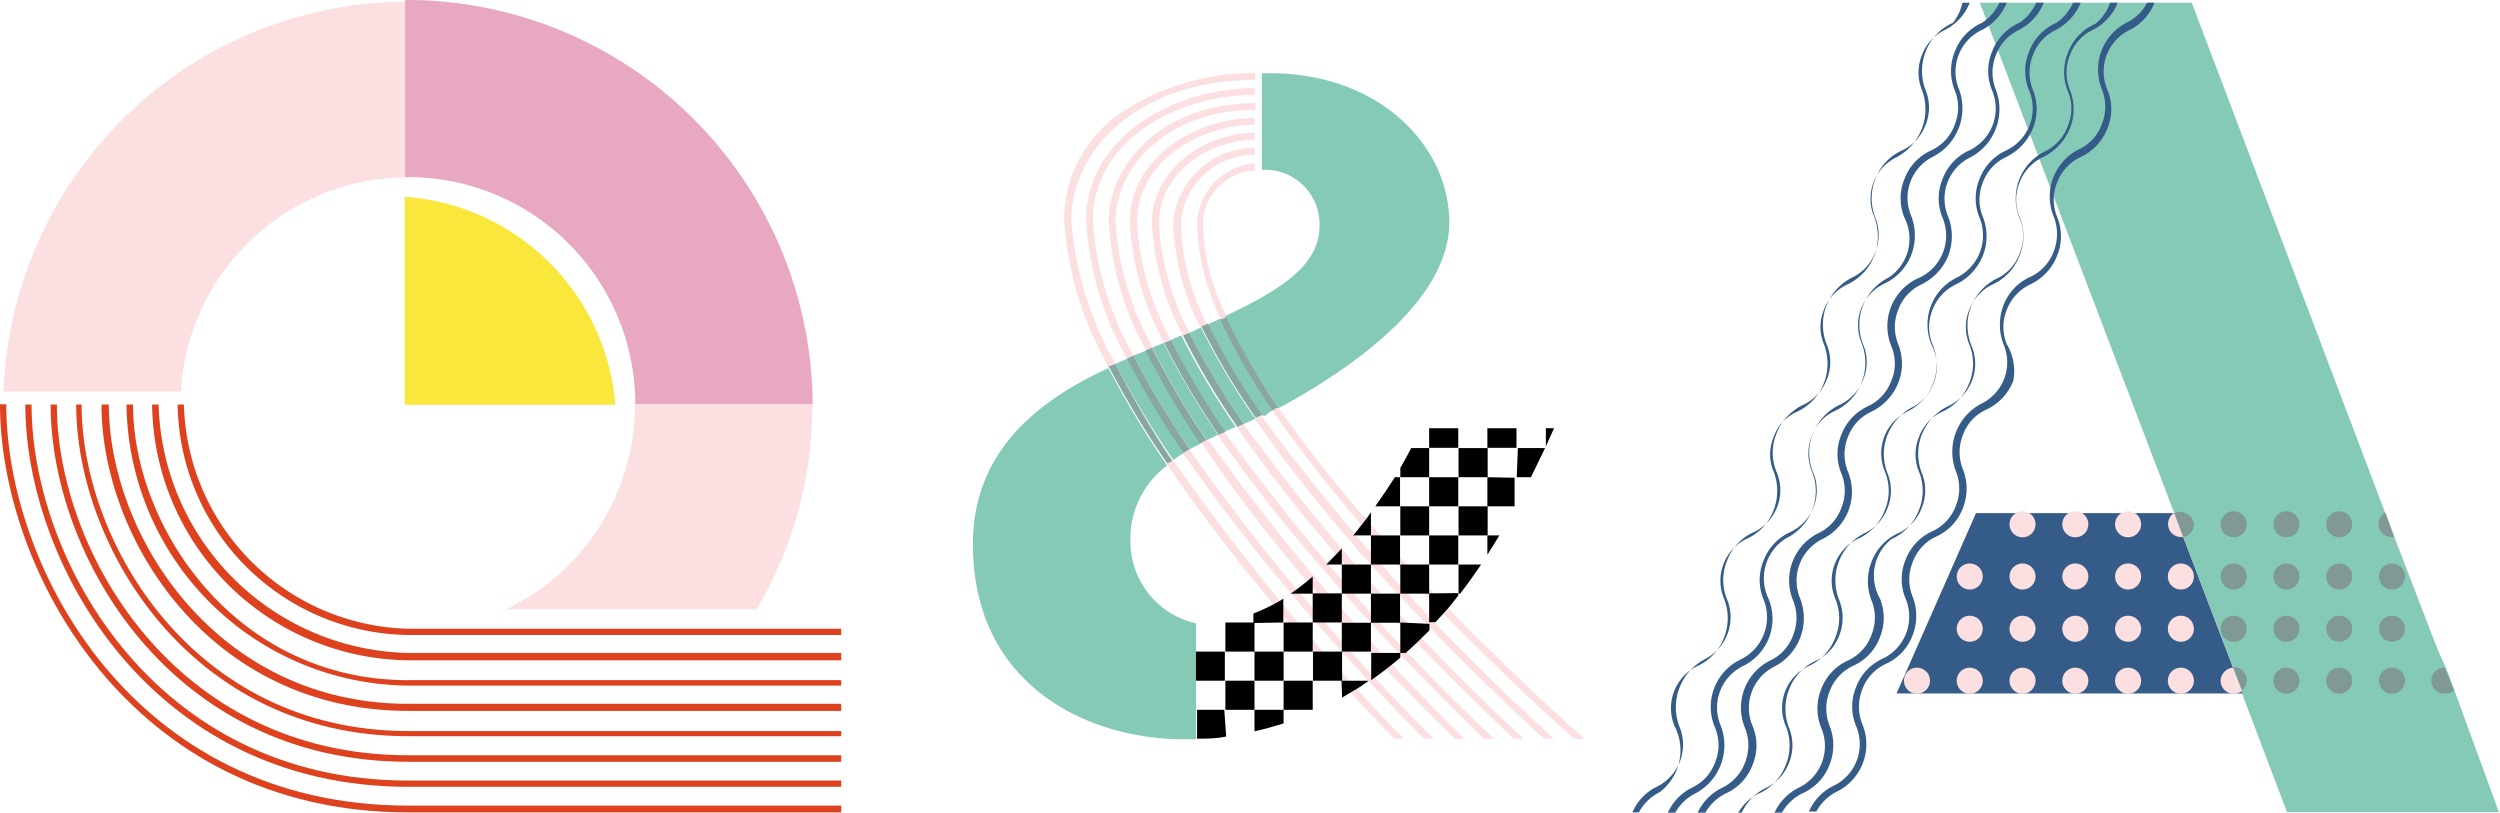 <svg xmlns="http://www.w3.org/2000/svg" width="91.89" height="29.87" viewBox="0 0 91.89 29.87"><defs><style>.cls-1{fill:#355c88;}.cls-2{fill:#fbdfe1;}.cls-3{fill:#84cab7;}.cls-4{fill:#809996;}.cls-5{fill:#de411e;}.cls-6{fill:#fae73c;}.cls-7{fill:#e9a8c2;}.cls-8{fill:#88a7a4;}</style></defs><g id="レイヤー_2" data-name="レイヤー 2"><g id="レイヤー_2-2" data-name="レイヤー 2"><polygon class="cls-1" points="69.71 25.49 83.21 25.49 83.21 18.86 72.63 18.86 69.71 25.49"/><polygon class="cls-2" points="87.69 18.84 87.69 18.84 89.52 23.63 87.69 18.84"/><polygon class="cls-2" points="90.22 25.49 82.44 25.49 82.41 25.4 82.08 24.55 80.25 19.75 80.25 19.74 79.92 18.86 79.91 18.84 87.69 18.84 87.7 18.85 88.03 19.74 89.51 23.63 89.86 24.55 90.18 25.38 90.22 25.49"/><path class="cls-3" d="M90,24.79l-.1-.25L89.65,24l-.14-.34.14.34-.14-.34L88,19.74l-.33-.89h0L80.56.1H72.77l7.14,18.74h0v0l.33.88h0l1.83,4.8.33.86,0,.09h0l1.66,4.38h7.79Zm.22.59L90,24.79l.26.7h0Z"/><path class="cls-1" d="M72.4.1a1.92,1.92,0,0,1-.91,1,1.67,1.67,0,0,0-.85.93,1.7,1.7,0,0,0,0,1.27,2,2,0,0,1-.93,2.48,1.69,1.69,0,0,0-.82,2.19,2,2,0,0,1,0,1.43,1.94,1.94,0,0,1-1,1.06,1.67,1.67,0,0,0-.85.93,1.63,1.63,0,0,0,0,1.26,2,2,0,0,1,0,1.43,1.94,1.94,0,0,1-1,1.06,1.58,1.58,0,0,0-.85.93,1.63,1.63,0,0,0,0,1.26,1.94,1.94,0,0,1,0,1.42,1.87,1.87,0,0,1-1,1.06,1.71,1.71,0,0,0-.82,2.2,1.94,1.94,0,0,1,0,1.42,1.88,1.88,0,0,1-1,1.06,1.72,1.72,0,0,0-.82,2.2A1.93,1.93,0,0,1,61,29.12a1.74,1.74,0,0,0-.76.74H60a1.88,1.88,0,0,1,.91-.95,1.72,1.72,0,0,0,.82-2.2,2,2,0,0,1,.93-2.48,1.73,1.73,0,0,0,.82-2.2,1.85,1.85,0,0,1,0-1.42,1.87,1.87,0,0,1,1-1.06,1.7,1.7,0,0,0,.82-2.2,1.85,1.85,0,0,1,0-1.42,1.94,1.94,0,0,1,1-1.06,1.71,1.71,0,0,0,.85-.93,1.68,1.68,0,0,0,0-1.26,1.94,1.94,0,0,1,.93-2.48,1.66,1.66,0,0,0,.85-.94,1.68,1.68,0,0,0,0-1.26,1.94,1.94,0,0,1,0-1.42,1.87,1.87,0,0,1,1-1.06,1.66,1.66,0,0,0,.85-.94,1.68,1.68,0,0,0,0-1.26,1.94,1.94,0,0,1,0-1.42,1.87,1.87,0,0,1,1-1.06A1.76,1.76,0,0,0,72.13.1Z"/><path class="cls-1" d="M73.76.1a1.92,1.92,0,0,1-.91,1A1.67,1.67,0,0,0,72,2a1.7,1.7,0,0,0,0,1.27,2,2,0,0,1-.93,2.48,1.69,1.69,0,0,0-.82,2.19,2,2,0,0,1,0,1.43,1.94,1.94,0,0,1-1,1.06,1.69,1.69,0,0,0-.82,2.19,2,2,0,0,1,0,1.43,1.92,1.92,0,0,1-1,1.06,1.6,1.6,0,0,0-.84.93,1.69,1.69,0,0,0,0,1.26,1.93,1.93,0,0,1-.93,2.48A1.73,1.73,0,0,0,65,22a1.93,1.93,0,0,1-.93,2.48,1.7,1.7,0,0,0-.82,2.2,2,2,0,0,1-.93,2.48,1.74,1.74,0,0,0-.76.74h-.27a1.9,1.9,0,0,1,.9-.95,1.64,1.64,0,0,0,.85-.93,1.66,1.66,0,0,0,0-1.27A1.93,1.93,0,0,1,64,24.23a1.73,1.73,0,0,0,.82-2.2,1.85,1.85,0,0,1,0-1.42,1.87,1.87,0,0,1,1-1.06,1.7,1.7,0,0,0,.82-2.2,1.85,1.85,0,0,1,0-1.42,1.94,1.94,0,0,1,1-1.06,1.71,1.71,0,0,0,.85-.93,1.68,1.68,0,0,0,0-1.26,1.94,1.94,0,0,1,.93-2.48A1.71,1.71,0,0,0,70,8a1.85,1.85,0,0,1,0-1.42,1.87,1.87,0,0,1,1-1.06,1.66,1.66,0,0,0,.85-.94,1.68,1.68,0,0,0,0-1.26,1.89,1.89,0,0,1,0-1.42,1.87,1.87,0,0,1,1-1.06A1.76,1.76,0,0,0,73.49.1Z"/><path class="cls-1" d="M75.12.1a1.92,1.92,0,0,1-.91,1,1.67,1.67,0,0,0-.85.93,1.7,1.7,0,0,0,0,1.27,2,2,0,0,1-.93,2.48,1.69,1.69,0,0,0-.82,2.19,2,2,0,0,1,0,1.43,2,2,0,0,1-1,1.06,1.66,1.66,0,0,0-.84.93,1.69,1.69,0,0,0,0,1.26,1.91,1.91,0,0,1,0,1.43,2,2,0,0,1-1,1.06,1.64,1.64,0,0,0-.85.93,1.68,1.68,0,0,0,0,1.26,1.93,1.93,0,0,1-.93,2.48,1.71,1.71,0,0,0-.82,2.2,2,2,0,0,1-.93,2.48,1.7,1.7,0,0,0-.82,2.2,1.85,1.85,0,0,1,0,1.42,1.87,1.87,0,0,1-1,1.06,1.74,1.74,0,0,0-.76.74h-.28a1.92,1.92,0,0,1,.91-.95,1.67,1.67,0,0,0,.85-.93,1.71,1.71,0,0,0,0-1.27,1.94,1.94,0,0,1,.92-2.48,1.63,1.63,0,0,0,.85-.94,1.69,1.69,0,0,0,0-1.26,1.94,1.94,0,0,1,.92-2.48,1.64,1.64,0,0,0,.85-.93,1.66,1.66,0,0,0,0-1.27,1.85,1.85,0,0,1,0-1.42,1.9,1.9,0,0,1,1-1.06,1.66,1.66,0,0,0,.84-.93,1.64,1.64,0,0,0,0-1.26,1.94,1.94,0,0,1,.93-2.48A1.71,1.71,0,0,0,71.4,8a1.85,1.85,0,0,1,0-1.42,1.87,1.87,0,0,1,1-1.06,1.71,1.71,0,0,0,.82-2.2,1.85,1.85,0,0,1,0-1.42,1.87,1.87,0,0,1,1-1.06A1.69,1.69,0,0,0,74.84.1Z"/><path class="cls-1" d="M76.48.1a2,2,0,0,1-.91,1,1.64,1.64,0,0,0-.85.93,1.71,1.71,0,0,0,0,1.27,1.89,1.89,0,0,1,0,1.42,2,2,0,0,1-1,1.06,1.66,1.66,0,0,0-.84.93,1.68,1.68,0,0,0,0,1.26,1.91,1.91,0,0,1,0,1.43,2,2,0,0,1-1,1.06,1.71,1.71,0,0,0-.85.93,1.68,1.68,0,0,0,0,1.26,1.92,1.92,0,0,1-.93,2.48,1.71,1.71,0,0,0-.82,2.2,1.85,1.85,0,0,1,0,1.42,1.87,1.87,0,0,1-1,1.06,1.71,1.71,0,0,0-.82,2.2,1.85,1.85,0,0,1,0,1.42,1.87,1.87,0,0,1-1,1.06,1.7,1.7,0,0,0-.82,2.2,1.89,1.89,0,0,1,0,1.42,1.87,1.87,0,0,1-1,1.06,1.76,1.76,0,0,0-.77.74H64a1.92,1.92,0,0,1,.91-.95,1.67,1.67,0,0,0,.85-.93,1.7,1.7,0,0,0,0-1.27,1.94,1.94,0,0,1,0-1.42,1.87,1.87,0,0,1,1-1.06,1.66,1.66,0,0,0,.85-.94,1.74,1.74,0,0,0,0-1.26,1.94,1.94,0,0,1,.92-2.48,1.67,1.67,0,0,0,.85-.93,1.71,1.71,0,0,0,0-1.27,1.89,1.89,0,0,1,0-1.42,2,2,0,0,1,1-1.06A1.71,1.71,0,0,0,71,12.68a1.92,1.92,0,0,1,.93-2.48A1.73,1.73,0,0,0,72.76,8a1.85,1.85,0,0,1,0-1.42,1.87,1.87,0,0,1,1-1.06,1.71,1.71,0,0,0,.82-2.2,1.85,1.85,0,0,1,0-1.42,1.87,1.87,0,0,1,1-1.06A1.74,1.74,0,0,0,76.2.1Z"/><path class="cls-1" d="M77.84.1a1.93,1.93,0,0,1-.92,1,1.66,1.66,0,0,0-.84.93,1.71,1.71,0,0,0,0,1.27,1.89,1.89,0,0,1,0,1.42,2,2,0,0,1-1,1.06,1.71,1.71,0,0,0-.85.93,1.68,1.68,0,0,0,0,1.26,1.87,1.87,0,0,1,0,1.43,1.9,1.9,0,0,1-1,1.06,1.71,1.71,0,0,0-.85.93,1.68,1.68,0,0,0,0,1.26,1.87,1.87,0,0,1,0,1.43,1.94,1.94,0,0,1-1,1.06,1.64,1.64,0,0,0-.85.93,1.68,1.68,0,0,0,0,1.26,1.85,1.85,0,0,1,0,1.42,1.87,1.87,0,0,1-1,1.06A1.71,1.71,0,0,0,69.1,22a1.89,1.89,0,0,1,0,1.42,1.87,1.87,0,0,1-1,1.06,1.67,1.67,0,0,0-.85.93,1.7,1.7,0,0,0,0,1.27,1.94,1.94,0,0,1,0,1.42,1.87,1.87,0,0,1-1,1.06,1.76,1.76,0,0,0-.77.74h-.27a1.92,1.92,0,0,1,.91-.95,1.7,1.7,0,0,0,.82-2.2,1.89,1.89,0,0,1,0-1.42,1.87,1.87,0,0,1,1-1.06,1.66,1.66,0,0,0,.85-.94,1.68,1.68,0,0,0,0-1.26,1.94,1.94,0,0,1,0-1.42,1.87,1.87,0,0,1,1-1.06,1.67,1.67,0,0,0,.85-.93,1.7,1.7,0,0,0,0-1.27,1.94,1.94,0,0,1,0-1.42,2,2,0,0,1,1-1.06,1.71,1.71,0,0,0,.83-2.19,1.93,1.93,0,0,1,.92-2.48,1.63,1.63,0,0,0,.85-.94,1.69,1.69,0,0,0,0-1.26,1.93,1.93,0,0,1,.93-2.48,1.65,1.65,0,0,0,.84-.94,1.64,1.64,0,0,0,0-1.26,1.85,1.85,0,0,1,0-1.42,1.84,1.84,0,0,1,1-1.06A1.68,1.68,0,0,0,77.56.1Z"/><path class="cls-1" d="M79.19.1a1.88,1.88,0,0,1-.91,1,1.7,1.7,0,0,0-.82,2.2,1.85,1.85,0,0,1,0,1.42,1.94,1.94,0,0,1-1,1.06,1.71,1.71,0,0,0-.85.93,1.68,1.68,0,0,0,0,1.26,1.87,1.87,0,0,1,0,1.43,1.94,1.94,0,0,1-1,1.06,1.71,1.71,0,0,0-.85.93,1.68,1.68,0,0,0,0,1.26A1.92,1.92,0,0,1,74,14a1.94,1.94,0,0,1-1,1.06,1.61,1.61,0,0,0-.85.93,1.68,1.68,0,0,0,0,1.26,1.94,1.94,0,0,1,0,1.42,1.87,1.87,0,0,1-1,1.06,1.66,1.66,0,0,0-.85.94,1.68,1.68,0,0,0,0,1.26,1.94,1.94,0,0,1,0,1.42,1.87,1.87,0,0,1-1,1.06,1.67,1.67,0,0,0-.85.93,1.71,1.71,0,0,0,0,1.27,1.94,1.94,0,0,1-.92,2.48,1.76,1.76,0,0,0-.77.74h-.27a1.88,1.88,0,0,1,.91-.95,1.7,1.7,0,0,0,.82-2.2,1.85,1.85,0,0,1,0-1.42,1.87,1.87,0,0,1,1-1.06,1.71,1.71,0,0,0,.82-2.2,1.85,1.85,0,0,1,0-1.42,1.87,1.87,0,0,1,1-1.06,1.67,1.67,0,0,0,.85-.93,1.7,1.7,0,0,0,0-1.27,2,2,0,0,1,.93-2.48,1.69,1.69,0,0,0,.82-2.19,2,2,0,0,1,0-1.43,1.88,1.88,0,0,1,1-1.05,1.66,1.66,0,0,0,.85-.94,1.74,1.74,0,0,0,0-1.26,1.94,1.94,0,0,1,.92-2.48,1.63,1.63,0,0,0,.85-.94,1.69,1.69,0,0,0,0-1.26A1.94,1.94,0,0,1,78.15.84,1.66,1.66,0,0,0,78.92.1Z"/><circle class="cls-2" cx="70.46" cy="25.02" r="0.48"/><circle class="cls-2" cx="72.4" cy="21.19" r="0.48"/><circle class="cls-2" cx="72.4" cy="23.11" r="0.48"/><circle class="cls-2" cx="72.4" cy="25.02" r="0.48"/><circle class="cls-2" cx="74.34" cy="19.27" r="0.48"/><circle class="cls-2" cx="74.34" cy="21.19" r="0.48"/><circle class="cls-2" cx="74.34" cy="23.11" r="0.48"/><circle class="cls-2" cx="74.34" cy="25.02" r="0.48"/><circle class="cls-2" cx="76.28" cy="19.27" r="0.48"/><circle class="cls-2" cx="76.28" cy="21.19" r="0.48"/><circle class="cls-2" cx="76.28" cy="23.11" r="0.48"/><circle class="cls-2" cx="76.28" cy="25.02" r="0.48"/><circle class="cls-2" cx="78.22" cy="19.27" r="0.48"/><circle class="cls-2" cx="78.22" cy="21.19" r="0.48"/><circle class="cls-2" cx="78.22" cy="23.11" r="0.48"/><circle class="cls-2" cx="78.22" cy="25.02" r="0.48"/><path class="cls-2" d="M80.25,19.74h-.09a.48.48,0,0,1-.24-.89Z"/><path class="cls-4" d="M80.64,19.27a.47.47,0,0,1-.39.47l-.33-.88,0,0a.46.46,0,0,1,.2-.05.46.46,0,0,1,.21.05A.48.48,0,0,1,80.64,19.27Z"/><circle class="cls-2" cx="80.16" cy="21.19" r="0.48"/><circle class="cls-2" cx="80.16" cy="23.11" r="0.48"/><circle class="cls-2" cx="80.16" cy="25.02" r="0.48"/><circle class="cls-4" cx="82.1" cy="19.27" r="0.48"/><circle class="cls-4" cx="82.1" cy="21.19" r="0.48"/><circle class="cls-4" cx="82.1" cy="23.11" r="0.48"/><path class="cls-2" d="M82.41,25.4a.55.55,0,0,1-.31.1.48.48,0,0,1-.48-.48.5.5,0,0,1,.46-.48Z"/><path class="cls-4" d="M82.58,25a.5.5,0,0,1-.17.38l-.33-.86h0A.48.48,0,0,1,82.58,25Z"/><circle class="cls-4" cx="84.04" cy="19.27" r="0.48"/><circle class="cls-4" cx="84.04" cy="21.19" r="0.48"/><circle class="cls-4" cx="84.04" cy="23.11" r="0.48"/><circle class="cls-4" cx="84.04" cy="25.02" r="0.48"/><circle class="cls-4" cx="85.98" cy="19.27" r="0.48"/><circle class="cls-4" cx="85.98" cy="21.19" r="0.48"/><circle class="cls-4" cx="85.98" cy="23.11" r="0.48"/><circle class="cls-4" cx="85.98" cy="25.02" r="0.48"/><path class="cls-4" d="M88,19.74h-.1a.48.48,0,0,1-.23-.9Z"/><circle class="cls-4" cx="87.92" cy="21.19" r="0.48"/><circle class="cls-4" cx="87.92" cy="23.11" r="0.48"/><circle class="cls-4" cx="87.92" cy="25.02" r="0.48"/><path class="cls-4" d="M89.86,24.54a.48.48,0,0,0-.11.95H90a.43.43,0,0,0,.2-.11Z"/><path class="cls-5" d="M30.92,23.34H15a8.59,8.59,0,0,1-8.47-8.47h.23A8.46,8.46,0,0,0,15,23.11H30.92Z"/><path class="cls-5" d="M30.92,24.27H15a9.52,9.52,0,0,1-9.41-9.4h.24A9.38,9.38,0,0,0,15,24H30.92Z"/><path class="cls-5" d="M30.92,25.2H15A10.45,10.45,0,0,1,4.65,14.87h.24C4.89,19.35,8.64,25,15,25H30.92Z"/><path class="cls-5" d="M30.92,26.13H15c-7.28,0-11.27-6.33-11.27-11.26H4c0,4.78,3.94,11,11,11H30.92Z"/><path class="cls-5" d="M30.92,27.06H15c-8,0-12.2-7-12.2-12.19H3c0,5.07,4.12,12,12,12H30.92Z"/><path class="cls-5" d="M30.92,28H15C6.24,28,1.86,20.36,1.86,14.87h.23c0,5.36,4.32,12.89,12.9,12.89H30.92Z"/><path class="cls-5" d="M30.92,28.92H15C5.5,28.92.93,20.63.93,14.87h.23c0,5.66,4.51,13.82,13.83,13.82H30.92Z"/><path class="cls-5" d="M30.92,29.86H15c-10.23,0-15-8.95-15-15H.23c0,6,4.69,14.75,14.76,14.75H30.92Z"/><path class="cls-2" d="M15,0A14.94,14.94,0,0,1,29.86,14.87,14.87,14.87,0,0,0,.13,14.39H6.65a8.34,8.34,0,0,1,8.28-7.87l0-6.51Z"/><path class="cls-2" d="M23.34,14.87A8.34,8.34,0,0,1,18.6,22.4h9.21a14.8,14.8,0,0,0,2.05-7.53Z"/><path class="cls-6" d="M22.61,14.87H14.88V7.24A8.34,8.34,0,0,1,22.61,14.87Z"/><path class="cls-7" d="M15,0h-.11l0,6.51H15a8.35,8.35,0,0,1,8.35,8.35h6.52A14.94,14.94,0,0,0,15,0Z"/><path class="cls-6" d="M22.61,14.87H14.88V7.24A8.34,8.34,0,0,1,22.61,14.87Z"/><path class="cls-2" d="M45.07,11.61a8.39,8.39,0,0,1-.86-3.34,2,2,0,0,1,1.91-2V6A2.3,2.3,0,0,0,44,8.27a8.61,8.61,0,0,0,.87,3.45l.08,0Z"/><path class="cls-2" d="M46.76,15.08a51.67,51.67,0,0,0,4.51,5.58c2.66,2.91,5.34,5.38,6.58,6.49h.38C56.49,25.6,50.57,20.17,47,15l-.09,0Z"/><path class="cls-2" d="M43.4,8.24a2.71,2.71,0,0,1,2.72-2.55V5.43a3,3,0,0,0-3,2.81,9.18,9.18,0,0,0,1,3.79l.24-.11A8.83,8.83,0,0,1,43.4,8.24Z"/><path class="cls-2" d="M50.32,20.67c2.59,2.89,5.2,5.36,6.43,6.48h.37A79,79,0,0,1,46.36,15.28l-.24.11A53.46,53.46,0,0,0,50.32,20.67Z"/><path class="cls-2" d="M49.37,20.67c2.52,2.88,5.05,5.34,6.27,6.48H56A80.16,80.16,0,0,1,45.7,15.58l-.24.11A53.63,53.63,0,0,0,49.37,20.67Z"/><path class="cls-2" d="M42.6,8.2c0-1.83,1.82-3.06,3.52-3.06V4.88c-1.82,0-3.78,1.34-3.78,3.32a9.94,9.94,0,0,0,1.14,4.13l.24-.1A9.66,9.66,0,0,1,42.6,8.2Z"/><path class="cls-2" d="M48.42,20.68c2.45,2.87,4.92,5.32,6.12,6.47h.37A79.93,79.93,0,0,1,45,15.87l-.25.11A56.47,56.47,0,0,0,48.42,20.68Z"/><path class="cls-2" d="M41.79,8.17C41.79,6,44,4.59,46.12,4.59V4.34c-2.2,0-4.59,1.46-4.59,3.83a10.48,10.48,0,0,0,1.26,4.43l.25-.09A10.18,10.18,0,0,1,41.79,8.17Z"/><path class="cls-2" d="M47.47,20.69c2.38,2.86,4.79,5.3,6,6.46h.36a81.62,81.62,0,0,1-9.43-11l-.23.12Q45.52,18.34,47.47,20.69Z"/><path class="cls-2" d="M41,8.14c0-2,1.92-4.1,5.14-4.1V3.79c-3.38,0-5.39,2.21-5.39,4.35a10.93,10.93,0,0,0,1.38,4.74l.24-.1A10.89,10.89,0,0,1,41,8.14Z"/><path class="cls-2" d="M46.53,20.7c2.31,2.84,4.64,5.28,5.81,6.45h.36a81.05,81.05,0,0,1-9-10.64l-.23.14C44.36,17.91,45.36,19.26,46.53,20.7Z"/><path class="cls-2" d="M40.17,8.11c0-2.89,3-4.62,5.95-4.62V3.24c-3,0-6.2,1.82-6.2,4.87a11.82,11.82,0,0,0,1.5,5.07l.24-.11A11.58,11.58,0,0,1,40.17,8.11Z"/><path class="cls-2" d="M41,13.37a12.37,12.37,0,0,1-1.62-5.3c0-2.48,2.37-5.13,6.76-5.13V2.69A8.75,8.75,0,0,0,41.43,4a4.78,4.78,0,0,0-2.32,4.05,12.5,12.5,0,0,0,1.63,5.42l.08,0Z"/><path class="cls-2" d="M42.9,17.07q1.16,1.71,2.67,3.63c2.25,2.83,4.52,5.26,5.67,6.45h.35a82.51,82.51,0,0,1-8.48-10.24L43,17Z"/><path class="cls-3" d="M41,13.37a34.25,34.25,0,0,0,2.13,3.54,3.77,3.77,0,0,1,.39-.26,33.75,33.75,0,0,1-2.08-3.47Z"/><path class="cls-3" d="M41.66,13.07a33.37,33.37,0,0,0,2.07,3.44l.41-.21a28.46,28.46,0,0,1-2-3.42Z"/><path class="cls-3" d="M35.76,20c0,5.27,4.33,7.17,7.71,7.17l.49,0V22.91a3.08,3.08,0,0,1-2.41-3,3.34,3.34,0,0,1,1.35-2.8,34.4,34.4,0,0,1-2.16-3.58C38.29,14.66,35.76,16.49,35.76,20Z"/><path class="cls-3" d="M43,12.51a28.77,28.77,0,0,0,2,3.36l.42-.18a27.44,27.44,0,0,1-2-3.36Z"/><path class="cls-3" d="M46.76,15.08a22.44,22.44,0,0,1-1.93-3.36l-.43.2a24.26,24.26,0,0,0,2,3.36l.1,0Z"/><path class="cls-3" d="M44.05,12.08l-.33.15a28.67,28.67,0,0,0,2,3.35l.42-.19a24.79,24.79,0,0,1-2-3.36Z"/><path class="cls-3" d="M42.35,12.78a31.57,31.57,0,0,0,2,3.4l.42-.2a29,29,0,0,1-2-3.38Z"/><path class="cls-3" d="M53.27,8.17c0-2.76-2.51-5.48-6.61-5.48h-.28V6.24h.12a2,2,0,0,1,2,2.06c0,1.46-1.44,2.36-3.47,3.32A22.52,22.52,0,0,0,47,15C49.34,13.74,53.27,11.18,53.27,8.17Z"/><path class="cls-8" d="M46.91,15,47,15a22.52,22.52,0,0,1-1.93-3.35l-.16.08-.08,0a22.44,22.44,0,0,0,1.93,3.36Z"/><path class="cls-8" d="M44.16,12a24.79,24.79,0,0,0,2,3.36l.24-.11a24.26,24.26,0,0,1-2-3.36Z"/><path class="cls-8" d="M43.48,12.33a27.44,27.44,0,0,0,2,3.36l.24-.11a28.67,28.67,0,0,1-2-3.35Z"/><path class="cls-8" d="M42.79,12.6a29,29,0,0,0,2,3.38l.25-.11a28.77,28.77,0,0,1-2-3.36Z"/><path class="cls-8" d="M42.11,12.88a28.46,28.46,0,0,0,2,3.42l.23-.12a31.57,31.57,0,0,1-2-3.4Z"/><path class="cls-8" d="M41.42,13.18a33.75,33.75,0,0,0,2.08,3.47l.23-.14a33.37,33.37,0,0,1-2.07-3.44Z"/><path class="cls-8" d="M40.82,13.45l-.08,0a34.4,34.4,0,0,0,2.16,3.58L43,17l.09-.06A34.25,34.25,0,0,1,41,13.37Z"/><path d="M45,26.09H44v1.06c.37,0,.72,0,1.07-.08Z"/><rect x="45.04" y="25.02" width="1.07" height="1.07"/><rect x="45.04" y="22.88" width="1.07" height="1.07"/><rect x="47.18" y="25.02" width="1.07" height="1.07"/><rect x="47.18" y="22.88" width="1.07" height="1.07"/><rect x="43.96" y="23.95" width="1.06" height="1.07"/><path d="M46.11,26.09v.79c.37-.08.72-.18,1.07-.29v-.5Z"/><rect x="46.11" y="23.95" width="1.07" height="1.07"/><path d="M47.17,22.88V22l-.1.07a7.16,7.16,0,0,1-1,.48v.35Z"/><polygon points="48.26 25.02 49.33 25.02 49.33 23.95 49.32 23.95 49.32 23.95 48.26 23.95 48.26 25.02"/><rect x="48.25" y="21.81" width="1.07" height="1.07"/><path d="M49.32,20.16l-.57.59h.57Z"/><path d="M48.25,21.19a9.31,9.31,0,0,1-.81.63h.81Z"/><path d="M49.33,25.64l.67-.4.31-.22h-1Z"/><polygon points="49.33 23.95 50.39 23.95 50.39 22.89 49.32 22.89 49.32 23.95 49.33 23.95 49.33 23.95"/><rect x="49.32" y="23.95"/><rect x="49.32" y="20.75" width="1.07" height="1.07"/><path d="M50.39,18.83l-.16.23-.49.62h.65Z"/><path d="M50.4,24v1c.37-.26.73-.54,1.07-.83V24Z"/><rect x="50.39" y="21.82" width="1.07" height="1.07"/><rect x="50.39" y="19.68" width="1.07" height="1.07"/><polygon points="52.53 20.75 53.6 20.75 53.6 19.68 52.53 19.68 52.53 19.68 52.53 20.75"/><path d="M51.47,22.88V24h.2c.3-.27.59-.55.87-.83v-.24Z"/><polygon points="52.53 20.75 51.47 20.75 51.47 21.82 52.53 21.82 52.53 21.81 52.53 20.75"/><polygon points="52.53 19.68 52.53 18.61 51.47 18.61 51.47 19.68 52.53 19.68 52.53 19.68"/><path d="M52.53,21.81h0v1.06h.23c.19-.2.38-.41.56-.62l.28-.36v-.09Z"/><path d="M53.61,21.82h.06c.27-.35.52-.7.77-1.07h-.83Z"/><rect x="53.61" y="18.61" width="1.07" height="1.07"/><path d="M54.67,20.39c.15-.24.3-.47.44-.71h-.44Z"/><path d="M51.46,17.54h-.19c-.23.36-.47.72-.72,1.07h.91Z"/><polygon points="52.53 18.61 53.6 18.61 53.6 17.54 52.53 17.54 52.53 17.54 52.53 18.61"/><path d="M52.53,17.54h0V16.47h-.66c-.13.25-.26.49-.4.73v.34Z"/><rect x="53.61" y="16.47" width="1.07" height="1.07"/><path d="M54.67,17.54v1.07h1l0-.05v-1Z"/><path d="M55.75,17.54h.52c.19-.38.36-.74.52-1.07h-1Z"/><rect x="52.53" y="15.74" width="1.07" height="0.72"/><rect x="54.67" y="15.74" width="1.07" height="0.72"/><path d="M57.12,15.74h-.3v.67Z"/></g></g></svg>